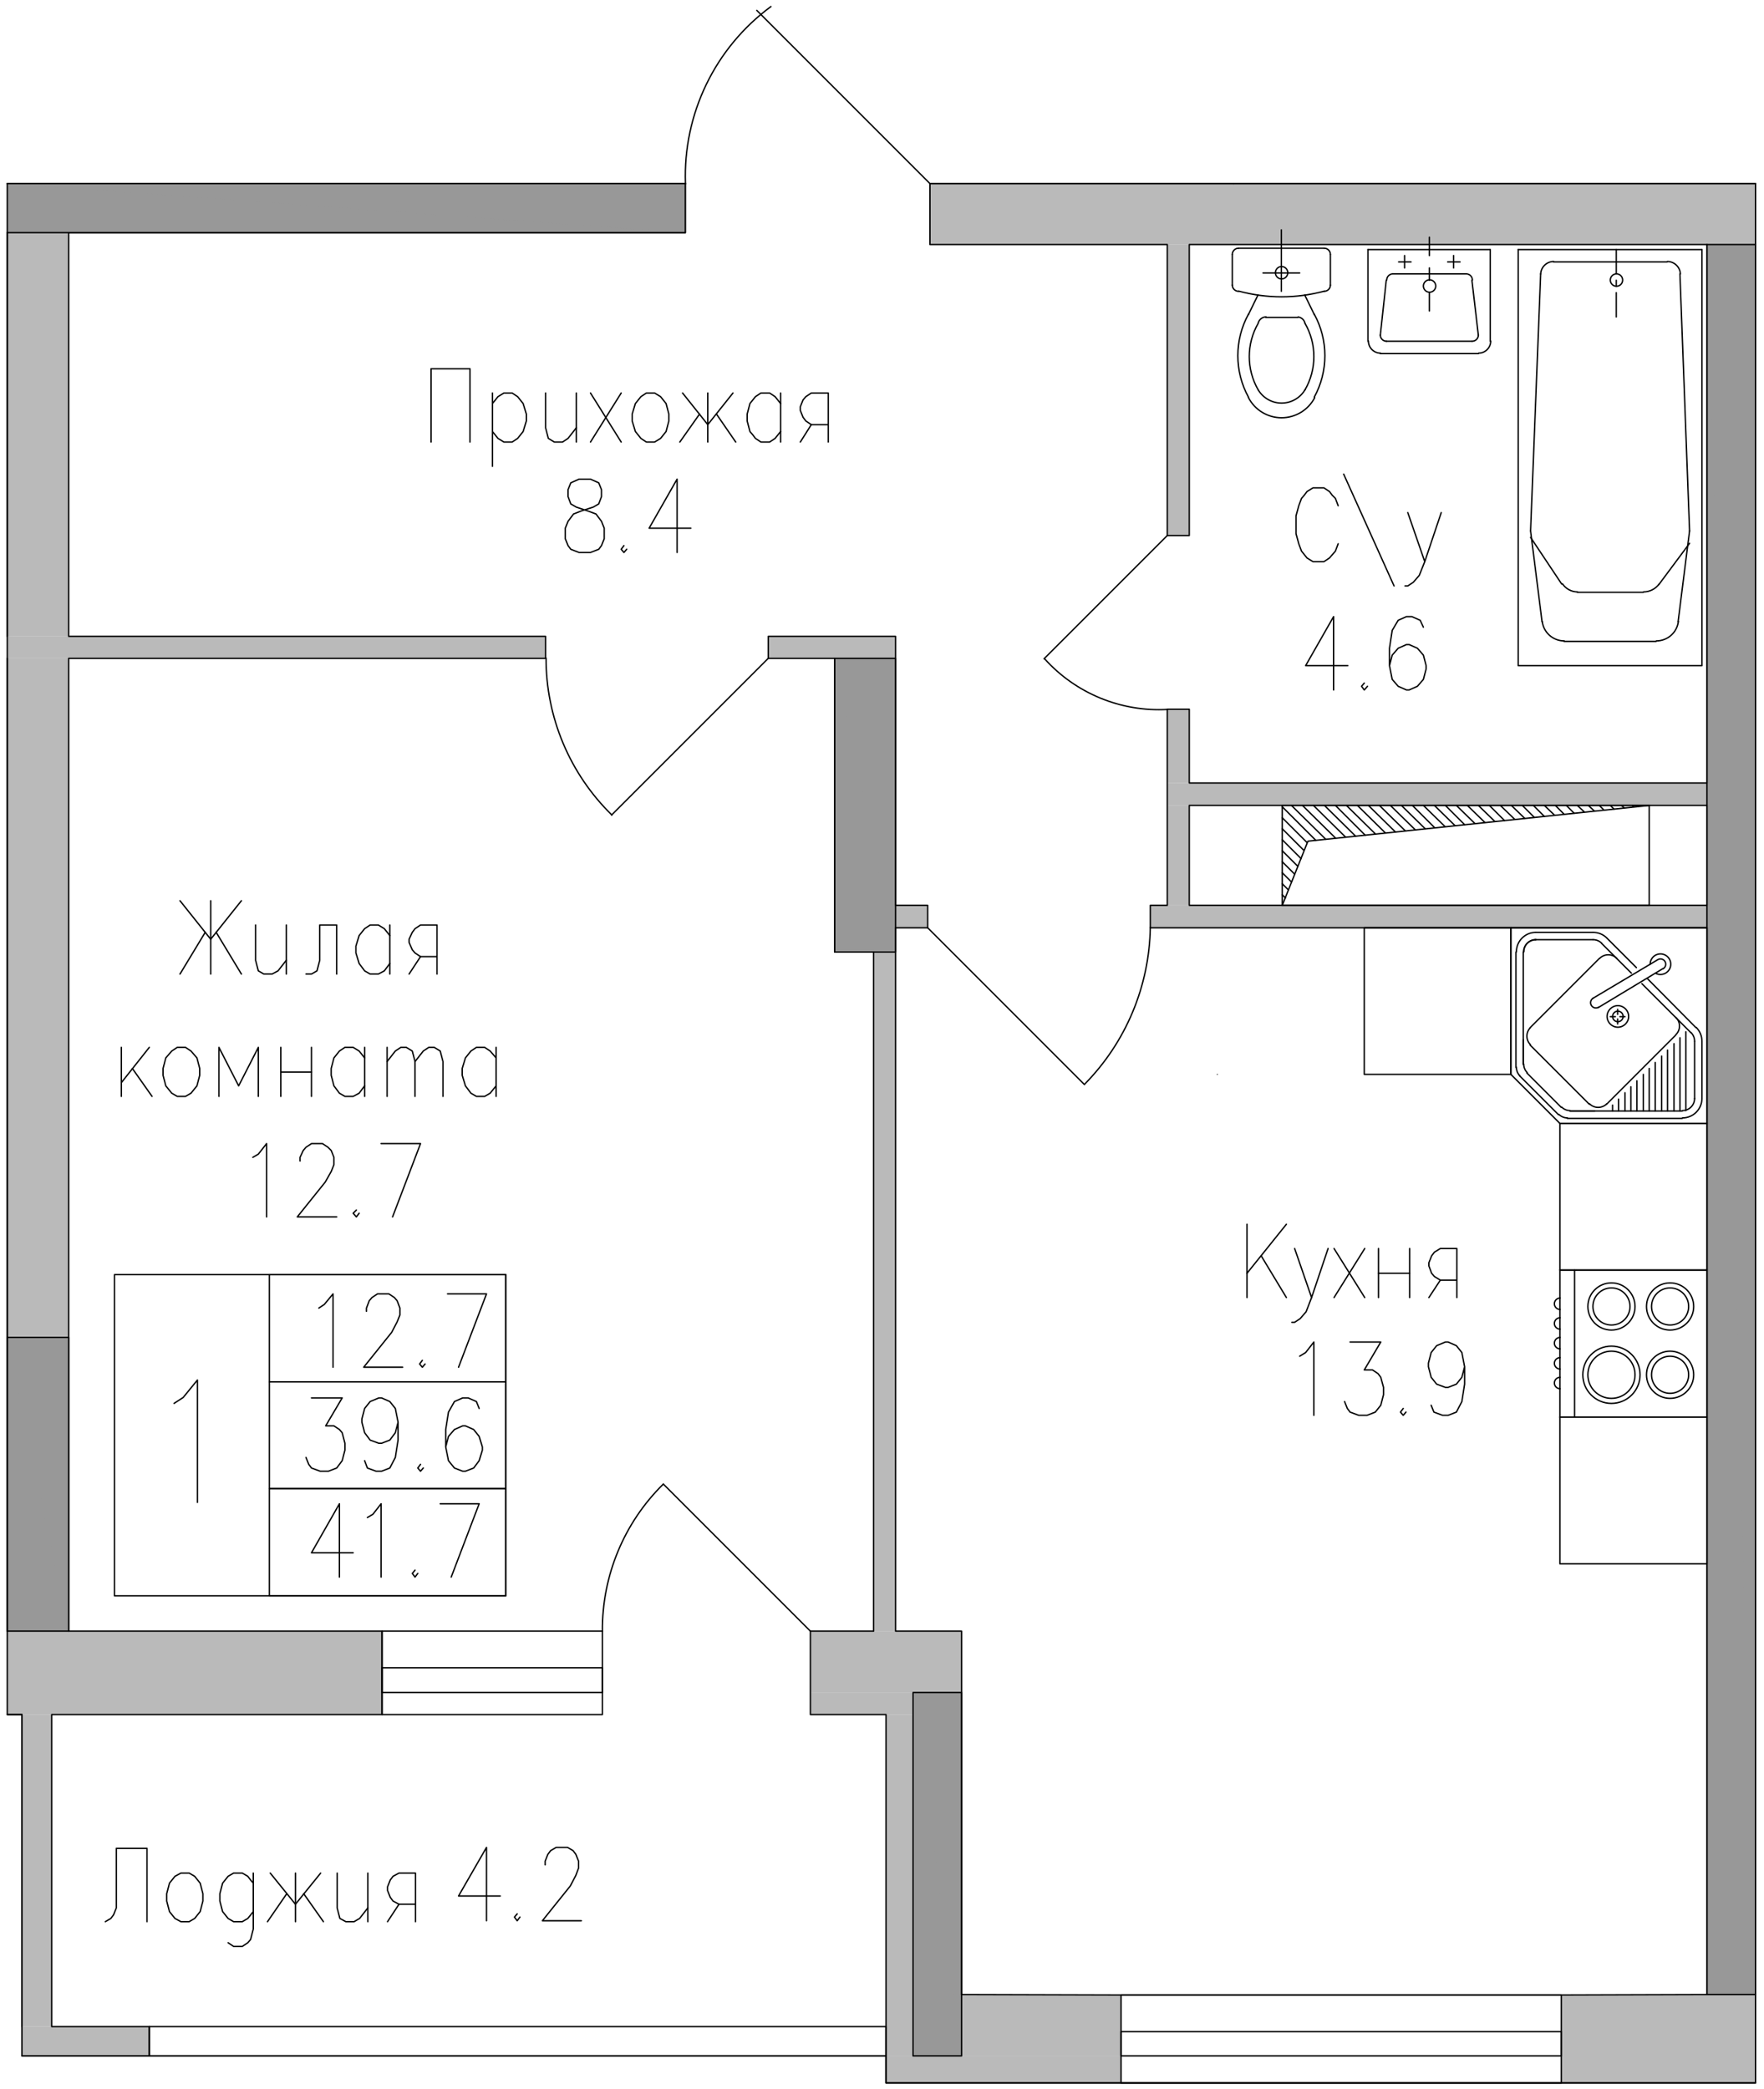 <?xml version="1.0" encoding="UTF-8"?>
<!DOCTYPE svg PUBLIC "-//W3C//DTD SVG 1.1//EN" "http://www.w3.org/Graphics/SVG/1.1/DTD/svg11.dtd">
<!-- Creator: CorelDRAW 2019 (64-Bit) -->
<svg xmlns="http://www.w3.org/2000/svg" xml:space="preserve" width="163mm" height="193mm" version="1.1" style="shape-rendering:geometricPrecision; text-rendering:geometricPrecision; image-rendering:optimizeQuality; fill-rule:evenodd; clip-rule:evenodd"
viewBox="0 0 16300 19300"
 xmlns:xlink="http://www.w3.org/1999/xlink"
 xmlns:xodm="http://www.corel.com/coreldraw/odm/2003">
 <defs>
  <style type="text/css">
   <![CDATA[
    .str1 {stroke:#989898;stroke-width:0.76;stroke-miterlimit:10}
    .str0 {stroke:#BABABA;stroke-width:0.76;stroke-miterlimit:10}
    .str2 {stroke:black;stroke-width:4.23;stroke-miterlimit:10}
    .str5 {stroke:#989898;stroke-width:0.76;stroke-linecap:round;stroke-miterlimit:10}
    .str4 {stroke:black;stroke-width:0.76;stroke-linecap:round;stroke-linejoin:round;stroke-miterlimit:10}
    .str3 {stroke:black;stroke-width:12.7;stroke-linecap:round;stroke-linejoin:round;stroke-miterlimit:10}
    .fil1 {fill:none;fill-rule:nonzero}
    .fil3 {fill:black;fill-rule:nonzero}
    .fil2 {fill:#989898;fill-rule:nonzero}
    .fil0 {fill:#BABABA;fill-rule:nonzero}
   ]]>
  </style>
 </defs>
 <g id="Слой_x0020_1">
  <g id="поз.1_x0020_секц.1_x0020_41_x002c_7_x0020__x0028_1_x0029_.pdf">
   <path class="fil0" d="M16221.69 1696.25l-7628.47 0 7628.47 563.04 0 -563.04zm-7628.47 0l7628.47 563.04 -7628.47 0 0 -563.04z"/>
   <path class="fil1 str0" d="M16221.69 1696.25l-7628.47 0 7628.47 563.04 0 -563.04zm-7628.47 0l7628.47 563.04 -7628.47 0 0 -563.04z"/>
   <path class="fil0" d="M10989.29 2259.29l-203.2 0 203.2 2688.16 0 -2688.16zm-203.2 0l203.2 2688.16 -203.2 0 0 -2688.16z"/>
   <path class="fil1 str0" d="M10989.29 2259.29l-203.2 0 203.2 2688.16 0 -2688.16zm-203.2 0l203.2 2688.16 -203.2 0 0 -2688.16z"/>
   <path class="fil0" d="M634.55 2149.22l-567.26 0 567.26 3729.57 0 -3729.57zm-567.26 0l567.26 3729.57 -567.26 0 0 -3729.57z"/>
   <path class="fil1 str0" d="M634.55 2149.22l-567.26 0 567.26 3729.57 0 -3729.57zm-567.26 0l567.26 3729.57 -567.26 0 0 -3729.57z"/>
   <path class="fil0" d="M8275.72 5878.79l-1176.87 0 1176.87 203.2 0 -203.2zm-1176.87 0l1176.87 203.2 -1176.87 0 0 -203.2z"/>
   <path class="fil1 str0" d="M8275.72 5878.79l-1176.87 0 1176.87 203.2 0 -203.2zm-1176.87 0l1176.87 203.2 -1176.87 0 0 -203.2z"/>
   <path class="fil0" d="M5041.45 5878.79l-4974.16 0 4974.16 203.2 0 -203.2zm-4974.16 0l4974.16 203.2 -4974.16 0 0 -203.2z"/>
   <path class="fil1 str0" d="M5041.45 5878.79l-4974.16 0 4974.16 203.2 0 -203.2zm-4974.16 0l4974.16 203.2 -4974.16 0 0 -203.2z"/>
   <path class="fil0" d="M10989.29 6551.89l-203.2 0 203.2 681.56 0 -681.56zm-203.2 0l203.2 681.56 -203.2 0 0 -681.56z"/>
   <path class="fil1 str0" d="M10989.29 6551.89l-203.2 0 203.2 681.56 0 -681.56zm-203.2 0l203.2 681.56 -203.2 0 0 -681.56z"/>
   <path class="fil0" d="M15772.95 7233.45l-4986.86 0 4986.86 207.44 0 -207.44zm-4986.86 0l4986.86 207.44 -4986.86 0 0 -207.44z"/>
   <path class="fil1 str0" d="M15772.95 7233.45l-4986.86 0 4986.86 207.44 0 -207.44zm-4986.86 0l4986.86 207.44 -4986.86 0 0 -207.44z"/>
   <path class="fil0" d="M10989.29 7440.89l-203.2 0 203.2 922.86 0 -922.86zm-203.2 0l203.2 922.86 -203.2 0 0 -922.86z"/>
   <path class="fil1 str0" d="M10989.29 7440.89l-203.2 0 203.2 922.86 0 -922.86zm-203.2 0l203.2 922.86 -203.2 0 0 -922.86z"/>
   <path class="fil0" d="M15772.95 8363.75l-5143.5 0 5143.5 207.44 0 -207.44zm-5143.5 0l5143.5 207.44 -5143.5 0 0 -207.44z"/>
   <path class="fil1 str0" d="M15772.95 8363.75l-5143.5 0 5143.5 207.44 0 -207.44zm-5143.5 0l5143.5 207.44 -5143.5 0 0 -207.44z"/>
   <path class="fil0" d="M8572.05 8363.75l-296.33 0 296.33 207.44 0 -207.44zm-296.33 0l296.33 207.44 -296.33 0 0 -207.44z"/>
   <path class="fil1 str0" d="M8572.05 8363.75l-296.33 0 296.33 207.44 0 -207.44zm-296.33 0l296.33 207.44 -296.33 0 0 -207.44z"/>
   <path class="fil0" d="M634.55 6081.99l-567.26 0 567.26 6273.8 0 -6273.8zm-567.26 0l567.26 6273.8 -567.26 0 0 -6273.8z"/>
   <path class="fil1 str0" d="M634.55 6081.99l-567.26 0 567.26 6273.8 0 -6273.8zm-567.26 0l567.26 6273.8 -567.26 0 0 -6273.8z"/>
   <path class="fil0" d="M8275.72 8795.55l-203.2 0 203.2 6273.8 0 -6273.8zm-203.2 0l203.2 6273.8 -203.2 0 0 -6273.8z"/>
   <path class="fil1 str0" d="M8275.72 8795.55l-203.2 0 203.2 6273.8 0 -6273.8zm-203.2 0l203.2 6273.8 -203.2 0 0 -6273.8z"/>
   <path class="fil0" d="M8885.32 15069.35l-1397 0 1397 567.27 0 -567.27zm-1397 0l1397 567.27 -1397 0 0 -567.27z"/>
   <path class="fil1 str0" d="M8885.32 15069.35l-1397 0 1397 567.27 0 -567.27zm-1397 0l1397 567.27 -1397 0 0 -567.27z"/>
   <path class="fil0" d="M8436.59 15636.62l-948.27 0 948.27 203.2 0 -203.2zm-948.27 0l948.27 203.2 -948.27 0 0 -203.2z"/>
   <path class="fil1 str0" d="M8436.59 15636.62l-948.27 0 948.27 203.2 0 -203.2zm-948.27 0l948.27 203.2 -948.27 0 0 -203.2z"/>
   <path class="fil0" d="M3530.15 15069.35l-3462.86 0 3462.86 770.47 0 -770.47zm-3462.86 0l3462.86 770.47 -3462.86 0 0 -770.47z"/>
   <path class="fil1 str0" d="M3530.15 15069.35l-3462.86 0 3462.86 770.47 0 -770.47zm-3462.86 0l3462.86 770.47 -3462.86 0 0 -770.47z"/>
   <polygon class="fil0" points="8885.32,18426.39 10358.52,18430.62 8885.32,18430.62 "/>
   <polygon class="fil1 str0" points="8885.32,18426.39 10358.52,18430.62 8885.32,18430.62 "/>
   <path class="fil0" d="M16221.69 18426.39l-448.74 0 448.74 4.23 0 -4.23zm-448.74 0l448.74 4.23 -1794.94 0 1346.2 -4.23z"/>
   <path class="fil1 str0" d="M16221.69 18426.39l-448.74 0 448.74 4.23 0 -4.23zm-448.74 0l448.74 4.23 -1794.94 0 1346.2 -4.23z"/>
   <path class="fil0" d="M477.92 15839.82l-275.17 0 275.17 2882.9 0 -2882.9zm-275.17 0l275.17 2882.9 -275.17 0 0 -2882.9z"/>
   <path class="fil1 str0" d="M477.92 15839.82l-275.17 0 275.17 2882.9 0 -2882.9zm-275.17 0l275.17 2882.9 -275.17 0 0 -2882.9z"/>
   <path class="fil0" d="M10358.52 18430.62l-1473.2 0 1473.2 563.03 0 -563.03zm-1473.2 0l1473.2 563.03 -1473.2 0 0 -563.03z"/>
   <path class="fil1 str0" d="M10358.52 18430.62l-1473.2 0 1473.2 563.03 0 -563.03zm-1473.2 0l1473.2 563.03 -1473.2 0 0 -563.03z"/>
   <path class="fil0" d="M8436.59 15839.82l-249.77 0 249.77 3153.83 0 -3153.83zm-249.77 0l249.77 3153.83 -249.77 0 0 -3153.83z"/>
   <path class="fil1 str0" d="M8436.59 15839.82l-249.77 0 249.77 3153.83 0 -3153.83zm-249.77 0l249.77 3153.83 -249.77 0 0 -3153.83z"/>
   <path class="fil0" d="M1379.62 18722.72l-1176.87 0 1176.87 270.93 0 -270.93zm-1176.87 0l1176.87 270.93 -1176.87 0 0 -270.93z"/>
   <path class="fil1 str0" d="M1379.62 18722.72l-1176.87 0 1176.87 270.93 0 -270.93zm-1176.87 0l1176.87 270.93 -1176.87 0 0 -270.93z"/>
   <path class="fil0" d="M16221.69 18430.62l-1794.94 0 1794.94 812.8 0 -812.8zm-1794.94 0l1794.94 812.8 -1794.94 0 0 -812.8z"/>
   <path class="fil1 str0" d="M16221.69 18430.62l-1794.94 0 1794.94 812.8 0 -812.8zm-1794.94 0l1794.94 812.8 -1794.94 0 0 -812.8z"/>
   <path class="fil0" d="M10358.52 18993.65l-2171.7 0 2171.7 249.77 0 -249.77zm-2171.7 0l2171.7 249.77 -2171.7 0 0 -249.77z"/>
   <path class="fil1 str0" d="M10358.52 18993.65l-2171.7 0 2171.7 249.77 0 -249.77zm-2171.7 0l2171.7 249.77 -2171.7 0 0 -249.77z"/>
   <path class="fil2" d="M8275.72 6081.99l-563.03 0 563.03 2713.56 0 -2713.56zm-563.03 0l563.03 2713.56 -563.03 0 0 -2713.56z"/>
   <path class="fil1 str1" d="M8275.72 6081.99l-563.03 0 563.03 2713.56 0 -2713.56zm-563.03 0l563.03 2713.56 -563.03 0 0 -2713.56z"/>
   <path class="fil2" d="M16221.69 2259.29l-448.74 0 448.74 16167.1 0 -16167.1zm-448.74 0l448.74 16167.1 -448.74 0 0 -16167.1z"/>
   <path class="fil1 str1" d="M16221.69 2259.29l-448.74 0 448.74 16167.1 0 -16167.1zm-448.74 0l448.74 16167.1 -448.74 0 0 -16167.1z"/>
   <path class="fil2" d="M8885.32 15636.62l-448.73 0 448.73 3357.03 0 -3357.03zm-448.73 0l448.73 3357.03 -448.73 0 0 -3357.03z"/>
   <path class="fil1 str1" d="M8885.32 15636.62l-448.73 0 448.73 3357.03 0 -3357.03zm-448.73 0l448.73 3357.03 -448.73 0 0 -3357.03z"/>
   <polygon class="fil3" points="11399.92,1696.25 11399.92,1692.02 11395.69,1692.02 11391.45,1696.25 11395.69,1700.49 11399.92,1700.49 "/>
   <polygon class="fil1 str2" points="11399.92,1696.25 11399.92,1692.02 11395.69,1692.02 11391.45,1696.25 11395.69,1700.49 11399.92,1700.49 "/>
   <path class="fil1 str3" d="M11624.71 3599.03c45.16,77.4 127.99,124.99 217.56,124.99 89.6,0 172.44,-47.55 217.59,-124.95"/>
   <path class="fil1 str3" d="M11626.16 2986.72c-109.72,190.35 -109.75,424.74 -0.07,615.1"/>
   <path class="fil1 str3" d="M12058.45 3601.96c109.71,-190.36 109.75,-424.74 0.07,-615.1"/>
   <path class="fil1 str3" d="M11698.37 2928.15c-34.01,0 -63.61,23.15 -71.86,56.13"/>
   <line class="fil1 str3" x1="11696.25" y1="2932.39" x2="11992.59" y2= "2932.39" />
   <path class="fil1 str3" d="M12058.1 2984.28c-7.45,-29.74 -32.42,-51.86 -62.87,-55.56"/>
   <line class="fil1 str3" x1="11670.85" y1="2521.75" x2="12009.52" y2= "2521.75" />
   <line class="fil1 str3" x1="11840.19" y1="2123.82" x2="11840.19" y2= "2691.09" />
   <line class="fil1 str3" x1="12144.99" y1="2906.99" x2="12056.09" y2= "2724.95" />
   <line class="fil1 str3" x1="11535.39" y1="2906.99" x2="11624.29" y2= "2724.95" />
   <path class="fil1 str3" d="M11535.99 3673.26c59.3,114.4 177.41,186.23 306.28,186.23 128.87,0 246.98,-71.79 306.32,-186.16"/>
   <path class="fil1 str3" d="M12144 3669.66c131.13,-239.01 131.13,-528.39 0.1,-767.43"/>
   <path class="fil1 str3" d="M11536.37 2902.12c-131.09,238.97 -131.12,528.36 -0.07,767.4"/>
   <path class="fil1 str3" d="M11899.45 2519.64c0,-31.58 -25.57,-57.15 -57.15,-57.15 -31.57,0 -57.15,25.57 -57.15,57.15 0,31.57 25.58,57.15 57.15,57.15 31.58,0 57.15,-25.58 57.15,-57.15z"/>
   <path class="fil1 str3" d="M11446.52 2689.54c259.15,69.78 532.13,69.81 791.28,0.07"/>
   <path class="fil1 str3" d="M12236 2691.09c31.58,0 57.15,-25.58 57.15,-57.15"/>
   <path class="fil1 str3" d="M11387.22 2633.94c0,31.57 25.58,57.15 57.15,57.15"/>
   <line class="fil1 str3" x1="12293.15" y1="2636.05" x2="12293.15" y2= "2352.42" />
   <line class="fil1 str3" x1="11387.22" y1="2636.05" x2="11387.22" y2= "2352.42" />
   <path class="fil1 str3" d="M11444.37 2293.15c-31.54,0 -57.15,25.58 -57.15,57.15"/>
   <path class="fil1 str3" d="M12293.15 2350.3c0,-31.57 -25.57,-57.15 -57.15,-57.15"/>
   <line class="fil1 str3" x1="11442.25" y1="2293.15" x2="12233.89" y2= "2293.15" />
   <path class="fil1 str3" d="M13266.82 2642.4c0,-31.57 -25.58,-57.15 -57.15,-57.15 -31.57,0 -57.15,25.58 -57.15,57.15 0,31.58 25.58,57.15 57.15,57.15 31.57,0 57.15,-25.57 57.15,-57.15z"/>
   <line class="fil1 str3" x1="12978.95" y1="2360.89" x2="12978.95" y2= "2475.19" />
   <line class="fil1 str3" x1="13038.22" y1="2420.15" x2="12923.92" y2= "2420.15" />
   <line class="fil1 str3" x1="13431.92" y1="2360.89" x2="13431.92" y2= "2475.19" />
   <line class="fil1 str3" x1="13376.89" y1="2420.15" x2="13491.19" y2= "2420.15" />
   <line class="fil1 str3" x1="13207.55" y1="2703.79" x2="13207.55" y2= "2873.12" />
   <line class="fil1 str3" x1="13207.55" y1="2475.19" x2="13207.55" y2= "2589.49" />
   <line class="fil1 str3" x1="13207.55" y1="2191.55" x2="13207.55" y2= "2360.89" />
   <path class="fil1 str3" d="M12644.52 3150.4c0,61.95 50.24,112.19 112.18,112.19"/>
   <path class="fil1 str3" d="M13662.64 3262.59c61.94,0 112.18,-50.2 112.18,-112.19"/>
   <path class="fil1 str3" d="M12754.59 3095.37c0,31.58 25.57,57.15 57.15,57.15"/>
   <path class="fil1 str3" d="M13603.37 3152.52c31.57,0 57.15,-25.57 57.15,-57.15"/>
   <path class="fil1 str3" d="M12871 2530.22c-31.57,0 -57.15,25.58 -57.15,57.15"/>
   <path class="fil1 str3" d="M13605.49 2587.37c0,-31.54 -25.58,-57.15 -57.15,-57.15"/>
   <line class="fil1 str3" x1="13660.52" y1="3266.82" x2="12754.59" y2= "3266.82" />
   <line class="fil1 str3" x1="12640.29" y1="2305.85" x2="12640.29" y2= "3152.52" />
   <line class="fil1 str3" x1="13770.59" y1="2305.85" x2="13770.59" y2= "3152.52" />
   <line class="fil1 str3" x1="13601.25" y1="3152.52" x2="12809.62" y2= "3152.52" />
   <line class="fil1 str3" x1="12809.62" y1="2589.49" x2="12754.59" y2= "3097.49" />
   <line class="fil1 str3" x1="13546.22" y1="2530.22" x2="12868.89" y2= "2530.22" />
   <line class="fil1 str3" x1="13660.52" y1="3097.49" x2="13601.25" y2= "2589.49" />
   <line class="fil1 str3" x1="13770.59" y1="2305.85" x2="12640.29" y2= "2305.85" />
   <line class="fil1 str3" x1="14934.75" y1="2305.85" x2="14934.75" y2= "2530.22" />
   <path class="fil1 str3" d="M15186.6 5468.15c56.66,0 109.96,-26.67 143.97,-71.96"/>
   <line class="fil1 str3" x1="14574.92" y1="5472.39" x2="15184.52" y2= "5472.39" />
   <path class="fil1 str3" d="M15527.28 2530.86c-3.07,-64.35 -56.09,-114.94 -120.51,-114.94"/>
   <line class="fil1 str3" x1="15523.19" y1="2530.22" x2="15612.09" y2= "4905.12" />
   <path class="fil1 str3" d="M15305.13 5921.12c103.58,0 190.93,-77.08 203.77,-179.84"/>
   <path class="fil1 str3" d="M14250.54 5741.24c12.84,102.76 100.15,179.88 203.69,179.88"/>
   <line class="fil1 str3" x1="14452.15" y1="5925.35" x2="15303.05" y2= "5925.35" />
   <path class="fil1 str3" d="M14356.9 2415.92c-64.38,0 -117.44,50.59 -120.51,114.9"/>
   <line class="fil1 str3" x1="14236.25" y1="2530.22" x2="14143.12" y2= "4905.12" />
   <line class="fil1 str3" x1="14354.79" y1="2420.15" x2="15404.65" y2= "2420.15" />
   <polyline class="fil1 str3" points="15726.39,2305.85 15726.39,6149.72 14028.82,6149.72 14028.82,2305.85 "/>
   <line class="fil1 str3" x1="14934.75" y1="2589.49" x2="14934.75" y2= "2644.52" />
   <line class="fil1 str3" x1="14934.75" y1="2703.79" x2="14934.75" y2= "2928.15" />
   <path class="fil1 str3" d="M14994.02 2587.37c0,-31.57 -25.58,-57.15 -57.15,-57.15 -31.57,0 -57.15,25.58 -57.15,57.15 0,31.58 25.58,57.15 57.15,57.15 31.57,0 57.15,-25.57 57.15,-57.15z"/>
   <line class="fil1 str3" x1="15506.25" y1="5743.32" x2="15612.09" y2= "4905.12" />
   <line class="fil1 str3" x1="14248.95" y1="5743.32" x2="14143.12" y2= "4905.12" />
   <path class="fil1 str3" d="M14437.9 5393.68c31.01,46.53 83.22,74.47 139.1,74.47"/>
   <line class="fil1 str3" x1="14430.99" y1="5396.19" x2="14143.12" y2= "4964.39" />
   <line class="fil1 str3" x1="15328.45" y1="5400.42" x2="15612.09" y2= "5019.42" />
   <line class="fil1 str3" x1="14028.82" y1="2305.85" x2="15726.39" y2= "2305.85" />
   <line class="fil1 str3" x1="16221.69" y1="8571.19" x2="16221.69" y2= "10378.82" />
   <polygon class="fil3" points="16225.92,9913.15 16225.92,9908.92 16221.69,9908.92 16217.45,9913.15 16221.69,9917.39 16225.92,9917.39 "/>
   <polygon class="fil1 str4" points="16225.92,9913.15 16225.92,9908.92 16221.69,9908.92 16217.45,9913.15 16221.69,9917.39 16225.92,9917.39 "/>
   <line class="fil1 str3" x1="16221.69" y1="10378.82" x2="16221.69" y2= "14447.05" />
   <polygon class="fil1 str3" points="14414.05,13092.39 15772.95,13092.39 15772.95,14447.05 14414.05,14447.05 "/>
   <line class="fil1 str3" x1="14549.52" y1="11733.49" x2="14549.52" y2= "13092.39" />
   <line class="fil1 str3" x1="14414.05" y1="13092.39" x2="15772.95" y2= "13092.39" />
   <line class="fil1 str3" x1="14414.05" y1="11733.49" x2="15772.95" y2= "11733.49" />
   <polygon class="fil3" points="14566.45,11733.49 14566.45,11729.25 14562.22,11729.25 14557.99,11733.49 14562.22,11737.72 14566.45,11737.72 "/>
   <polygon class="fil1 str4" points="14566.45,11733.49 14566.45,11729.25 14562.22,11729.25 14557.99,11733.49 14562.22,11737.72 14566.45,11737.72 "/>
   <line class="fil1 str3" x1="15772.95" y1="11733.49" x2="15772.95" y2= "13092.39" />
   <line class="fil1 str3" x1="14414.05" y1="11733.49" x2="14414.05" y2= "13092.39" />
   <path class="fil1 str3" d="M14416.17 12724.09c-29.25,0 -52.92,23.67 -52.92,52.91 0,29.25 23.67,52.92 52.92,52.92"/>
   <path class="fil1 str3" d="M14416.17 11991.72c-29.25,0 -52.92,23.71 -52.92,52.92 0,29.21 23.67,52.91 52.92,52.91"/>
   <path class="fil1 str3" d="M14416.17 12173.75c-29.25,0 -52.92,23.68 -52.92,52.92 0,29.25 23.67,52.92 52.92,52.92"/>
   <path class="fil1 str3" d="M14416.17 12355.79c-29.25,0 -52.92,23.7 -52.92,52.91 0,29.21 23.67,52.92 52.92,52.92"/>
   <path class="fil1 str3" d="M14416.17 12542.05c-29.25,0 -52.92,23.71 -52.92,52.92 0,29.21 23.67,52.92 52.92,52.92"/>
   <path class="fil1 str3" d="M15154.89 12700.8c0,-146.12 -118.47,-264.58 -264.59,-264.58 -146.12,0 -264.58,118.46 -264.58,264.58 0,146.13 118.46,264.59 264.58,264.59 146.12,0 264.59,-118.46 264.59,-264.59z"/>
   <path class="fil1 str3" d="M15108.32 12700.8c0,-120.4 -97.61,-218.01 -218.02,-218.01 -120.4,0 -218.01,97.61 -218.01,218.01 0,120.41 97.61,218.02 218.01,218.02 120.41,0 218.02,-97.61 218.02,-218.02z"/>
   <path class="fil1 str3" d="M15650.19 12700.8c0,-120.4 -97.62,-218.01 -218.02,-218.01 -120.4,0 -218.02,97.61 -218.02,218.01 0,120.41 97.62,218.02 218.02,218.02 120.4,0 218.02,-97.61 218.02,-218.02z"/>
   <path class="fil1 str3" d="M15603.62 12700.8c0,-94.68 -76.76,-171.44 -171.45,-171.44 -94.69,0 -171.45,76.76 -171.45,171.44 0,94.69 76.76,171.45 171.45,171.45 94.69,0 171.45,-76.76 171.45,-171.45z"/>
   <path class="fil1 str3" d="M15650.19 12070.04c0,-120.4 -97.62,-218.02 -218.02,-218.02 -120.4,0 -218.02,97.62 -218.02,218.02 0,120.4 97.62,218.01 218.02,218.01 120.4,0 218.02,-97.61 218.02,-218.01z"/>
   <path class="fil1 str3" d="M15603.62 12070.04c0,-94.69 -76.76,-171.45 -171.45,-171.45 -94.69,0 -171.45,76.76 -171.45,171.45 0,94.68 76.76,171.45 171.45,171.45 94.69,0 171.45,-76.77 171.45,-171.45z"/>
   <path class="fil1 str3" d="M15108.32 12070.04c0,-120.4 -97.61,-218.02 -218.02,-218.02 -120.4,0 -218.01,97.62 -218.01,218.02 0,120.4 97.61,218.01 218.01,218.01 120.41,0 218.02,-97.61 218.02,-218.01z"/>
   <path class="fil1 str3" d="M15061.75 12070.04c0,-94.69 -76.76,-171.45 -171.45,-171.45 -94.68,0 -171.45,76.76 -171.45,171.45 0,94.68 76.77,171.45 171.45,171.45 94.69,0 171.45,-76.77 171.45,-171.45z"/>
   <polygon class="fil1 str3" points="14414.05,10378.82 15772.95,10378.82 15772.95,11733.49 14414.05,11733.49 "/>
   <line class="fil1 str3" x1="14138.89" y1="9494.05" x2="14778.12" y2= "8854.82" />
   <line class="fil1 str3" x1="15772.95" y1="8571.19" x2="15772.95" y2= "10378.82" />
   <polygon class="fil3" points="15777.19,9913.15 15777.19,9908.92 15772.95,9908.92 15768.72,9913.15 15772.95,9917.39 15777.19,9917.39 "/>
   <polygon class="fil1 str4" points="15777.19,9913.15 15777.19,9908.92 15772.95,9908.92 15768.72,9913.15 15772.95,9917.39 15777.19,9917.39 "/>
   <line class="fil1 str3" x1="15772.95" y1="8571.19" x2="13961.09" y2= "8571.19" />
   <line class="fil1 str3" x1="14718.85" y1="8681.25" x2="14189.69" y2= "8681.25" />
   <line class="fil1 str3" x1="13961.09" y1="9925.85" x2="13961.09" y2= "8571.19" />
   <path class="fil1 str3" d="M14191.8 8681.25c-61.94,0 -112.18,50.24 -112.18,112.19"/>
   <line class="fil1 str3" x1="14075.39" y1="9832.72" x2="14075.39" y2= "8795.55" />
   <path class="fil1 str3" d="M14939.97 8853.8c-43.78,-43.78 -114.82,-43.78 -158.6,0"/>
   <path class="fil1 str3" d="M15368.21 8949.54c23.11,-13.79 30.62,-43.67 16.86,-66.74 -13.75,-23.11 -43.67,-30.62 -66.74,-16.87"/>
   <path class="fil1 str3" d="M14721.43 9221.53c-23.11,13.76 -30.66,43.68 -16.86,66.75 13.79,23.11 43.67,30.66 66.74,16.86"/>
   <line class="fil1 str3" x1="15315.75" y1="8867.52" x2="14718.85" y2= "9223.12" />
   <line class="fil1 str3" x1="15366.55" y1="8947.95" x2="14769.65" y2= "9307.79" />
   <path class="fil1 str3" d="M15296.84 8990.92c37.65,20.99 84.71,14.11 114.76,-16.82 30.02,-30.91 35.56,-78.14 13.44,-115.19 -22.08,-37 -66.28,-54.57 -107.77,-42.82 -41.45,11.78 -69.85,49.91 -69.25,93.02"/>
   <line class="fil1 str3" x1="15074.45" y1="8990.29" x2="14799.29" y2= "8715.12" />
   <line class="fil1 str3" x1="14414.05" y1="10378.82" x2="15772.95" y2= "10378.82" />
   <line class="fil1 str3" x1="14426.75" y1="10230.65" x2="14109.25" y2= "9913.15" />
   <line class="fil1 str3" x1="14507.19" y1="10264.52" x2="15544.35" y2= "10264.52" />
   <line class="fil1 str3" x1="15658.65" y1="9621.05" x2="15658.65" y2= "10150.22" />
   <line class="fil1 str3" x1="14845.85" y1="10201.02" x2="15485.09" y2= "9561.79" />
   <path class="fil1 str3" d="M15486.11 9558.58c43.78,-43.82 43.78,-114.87 0,-158.68"/>
   <path class="fil1 str3" d="M15049.05 9390.34c0,-54.93 -44.55,-99.49 -99.48,-99.49 -54.93,0 -99.48,44.56 -99.48,99.49 0,54.93 44.55,99.48 99.48,99.48 54.93,0 99.48,-44.55 99.48,-99.48z"/>
   <line class="fil1 str3" x1="14968.62" y1="9392.45" x2="15015.19" y2= "9392.45" />
   <line class="fil1 str3" x1="14947.45" y1="9460.19" x2="14947.45" y2= "9413.62" />
   <line class="fil1 str3" x1="14947.45" y1="9371.29" x2="14947.45" y2= "9324.72" />
   <path class="fil1 str3" d="M14998.25 9390.34c0,-26.88 -21.8,-48.69 -48.68,-48.69 -26.88,0 -48.68,21.81 -48.68,48.69 0,26.88 21.8,48.68 48.68,48.68 26.88,0 48.68,-21.8 48.68,-48.68z"/>
   <line class="fil1 str3" x1="14879.72" y1="9392.45" x2="14926.29" y2= "9392.45" />
   <line class="fil1 str3" x1="14900.89" y1="10264.52" x2="14900.89" y2= "10209.49" />
   <line class="fil1 str3" x1="14955.92" y1="10264.52" x2="14955.92" y2= "10154.45" />
   <line class="fil1 str3" x1="15015.19" y1="10264.52" x2="15015.19" y2= "10095.19" />
   <line class="fil1 str3" x1="15070.22" y1="10264.52" x2="15070.22" y2= "10040.15" />
   <line class="fil1 str3" x1="15125.25" y1="10264.52" x2="15125.25" y2= "9985.12" />
   <line class="fil1 str3" x1="15184.52" y1="10264.52" x2="15184.52" y2= "9925.85" />
   <line class="fil1 str3" x1="15239.55" y1="10264.52" x2="15239.55" y2= "9870.82" />
   <line class="fil1 str3" x1="15294.59" y1="10264.52" x2="15294.59" y2= "9815.79" />
   <line class="fil1 str3" x1="15468.15" y1="10264.52" x2="15468.15" y2= "9642.22" />
   <line class="fil1 str3" x1="15408.89" y1="10264.52" x2="15408.89" y2= "9701.49" />
   <line class="fil1 str3" x1="15353.85" y1="10264.52" x2="15353.85" y2= "9756.52" />
   <line class="fil1 str3" x1="15578.22" y1="10260.29" x2="15578.22" y2= "9532.15" />
   <line class="fil1 str3" x1="15523.19" y1="10264.52" x2="15523.19" y2= "9587.19" />
   <polygon class="fil3" points="13965.32,9540.62 13965.32,9536.39 13961.09,9536.39 13956.85,9540.62 13961.09,9544.85 13965.32,9544.85 "/>
   <polygon class="fil1 str4" points="13965.32,9540.62 13965.32,9536.39 13961.09,9536.39 13956.85,9540.62 13961.09,9544.85 13965.32,9544.85 "/>
   <line class="fil1 str3" x1="15624.79" y1="9540.62" x2="15171.82" y2= "9087.65" />
   <line class="fil1 str3" x1="14414.05" y1="10378.82" x2="13961.09" y2= "9925.85" />
   <path class="fil1 str3" d="M15658.65 9618.94c0,-29.74 -11.81,-58.28 -32.84,-79.34"/>
   <path class="fil1 str3" d="M14800.31 8714.1c-21.06,-21.03 -49.6,-32.85 -79.34,-32.85"/>
   <path class="fil1 str3" d="M14191.8 8681.25c-61.94,0 -112.18,50.24 -112.18,112.19"/>
   <path class="fil1 str3" d="M15546.47 10260.29c61.95,0 112.18,-50.24 112.18,-112.19"/>
   <line class="fil1 str3" x1="14718.85" y1="8613.52" x2="14189.69" y2= "8613.52" />
   <path class="fil1 str3" d="M14191.8 8613.52c-99.37,0 -179.91,80.54 -179.91,179.92"/>
   <line class="fil1 str3" x1="14007.65" y1="9862.35" x2="14007.65" y2= "8795.55" />
   <path class="fil1 str3" d="M14848.18 8666.23c-33.72,-33.76 -79.48,-52.71 -127.21,-52.71"/>
   <line class="fil1 str3" x1="15121.02" y1="8939.49" x2="14850.09" y2= "8668.55" />
   <line class="fil1 str3" x1="15671.35" y1="9494.05" x2="15222.62" y2= "9041.09" />
   <line class="fil1 str3" x1="15726.39" y1="9621.05" x2="15726.39" y2= "10150.22" />
   <path class="fil1 str3" d="M15726.39 9618.94c0,-47.73 -18.95,-93.49 -52.71,-127.21"/>
   <path class="fil1 str3" d="M15546.47 10328.02c99.38,0 179.92,-80.57 179.92,-179.92"/>
   <line class="fil1 str3" x1="14481.79" y1="10332.25" x2="15544.35" y2= "10332.25" />
   <line class="fil1 str3" x1="14401.35" y1="10298.39" x2="14041.52" y2= "9938.55" />
   <path class="fil1 str3" d="M14079.62 9830.6c0,29.74 11.82,58.28 32.84,79.34"/>
   <path class="fil1 str3" d="M14429.96 10227.44c21.06,21.03 49.57,32.85 79.34,32.85"/>
   <path class="fil1 str3" d="M14011.89 9860.24c0,29.74 11.81,58.28 32.84,79.34"/>
   <path class="fil1 str3" d="M14404.56 10295.14c21.06,21.06 49.6,32.88 79.34,32.88"/>
   <line class="fil1 str3" x1="14507.19" y1="10264.52" x2="14735.79" y2= "10264.52" />
   <line class="fil1 str3" x1="14075.39" y1="9832.72" x2="14075.39" y2= "9604.12" />
   <line class="fil1 str3" x1="14684.99" y1="10201.02" x2="14138.89" y2= "9654.92" />
   <path class="fil1 str3" d="M14142.1 9493.03c-43.82,43.82 -43.82,114.87 0,158.68"/>
   <path class="fil1 str3" d="M14688.2 10197.81c43.81,43.78 114.86,43.78 158.68,0"/>
   <polygon class="fil1 str3" points="12606.42,8571.19 13961.09,8571.19 13961.09,9925.85 12606.42,9925.85 "/>
   <polygon class="fil3" points="11251.75,9925.85 11251.75,9921.62 11247.52,9921.62 11243.29,9925.85 11247.52,9930.09 11251.75,9930.09 "/>
   <polygon class="fil1 str4" points="11251.75,9925.85 11251.75,9921.62 11247.52,9921.62 11243.29,9925.85 11247.52,9930.09 11251.75,9930.09 "/>
   <polygon class="fil1 str3" points="14426.75,18430.62 10358.52,18430.62 10358.52,19243.42 14426.75,19243.42 "/>
   <polygon class="fil1 str3" points="11848.65,7440.89 15239.55,7440.89 15239.55,8363.75 11848.65,8363.75 "/>
   <polygon class="fil1 str3" points="15772.95,7440.89 10989.29,7440.89 10989.29,8363.75 15772.95,8363.75 "/>
   <line class="fil1 str3" x1="16221.69" y1="7440.89" x2="16221.69" y2= "8363.75" />
   <line class="fil1 str3" x1="6332.62" y1="1696.25" x2="67.29" y2= "1696.25" />
   <line class="fil1 str3" x1="67.29" y1="2149.22" x2="67.29" y2= "5878.79" />
   <line class="fil1 str3" x1="67.29" y1="6081.99" x2="67.29" y2= "15069.35" />
   <polyline class="fil1 str3" points="67.29,15839.82 202.75,15839.82 202.75,18722.72 "/>
   <polyline class="fil1 str3" points="202.75,18993.65 1379.62,18993.65 1379.62,18722.72 477.92,18722.72 477.92,15839.82 3530.15,15839.82 3530.15,15069.35 634.55,15069.35 634.55,12355.79 634.55,6081.99 5041.45,6081.99 5041.45,5878.79 634.55,5878.79 634.55,2149.22 6332.62,2149.22 6332.62,1696.25 "/>
   <line class="fil1 str3" x1="16221.69" y1="18426.39" x2="16221.69" y2= "8571.19" />
   <line class="fil1 str3" x1="16221.69" y1="7233.45" x2="16221.69" y2= "2259.29" />
   <polyline class="fil1 str3" points="16221.69,1696.25 8593.22,1696.25 8593.22,2259.29 10786.09,2259.29 10786.09,4947.45 10989.29,4947.45 10989.29,2259.29 15772.95,2259.29 15772.95,7233.45 10989.29,7233.45 10989.29,6551.89 10786.09,6551.89 10786.09,8363.75 10629.45,8363.75 10629.45,8571.19 15772.95,8571.19 15772.95,18426.39 14426.75,18430.62 10358.52,18430.62 8885.32,18426.39 8885.32,15069.35 8275.72,15069.35 8275.72,8795.55 8275.72,8571.19 8572.05,8571.19 8572.05,8363.75 8275.72,8363.75 8275.72,6081.99 8275.72,5878.79 7098.85,5878.79 7098.85,6081.99 7712.69,6081.99 7712.69,8795.55 8072.52,8795.55 8072.52,15069.35 7488.32,15069.35 7488.32,15839.82 8186.82,15839.82 8186.82,19243.42 10358.52,19243.42 14426.75,19243.42 16221.69,19243.42 "/>
   <polyline class="fil1 str3" points="11848.65,8363.75 12085.72,7771.09 15239.55,7440.89 "/>
   <line class="fil1 str3" x1="11878.29" y1="8296.02" x2="11848.65" y2= "8266.39" />
   <line class="fil1 str3" x1="11903.69" y1="8219.82" x2="11848.65" y2= "8164.79" />
   <line class="fil1 str3" x1="11933.32" y1="8147.85" x2="11848.65" y2= "8063.19" />
   <line class="fil1 str3" x1="11962.95" y1="8075.89" x2="11848.65" y2= "7961.59" />
   <line class="fil1 str3" x1="11992.59" y1="8003.92" x2="11848.65" y2= "7859.99" />
   <line class="fil1 str3" x1="12022.22" y1="7931.95" x2="11848.65" y2= "7758.39" />
   <line class="fil1 str3" x1="12047.62" y1="7855.75" x2="11848.65" y2= "7656.79" />
   <line class="fil1 str3" x1="12077.25" y1="7783.79" x2="11848.65" y2= "7555.19" />
   <line class="fil1 str3" x1="12157.69" y1="7762.62" x2="11848.65" y2= "7453.59" />
   <line class="fil1 str3" x1="12250.82" y1="7754.15" x2="11933.32" y2= "7440.89" />
   <line class="fil1 str3" x1="12339.72" y1="7741.45" x2="12034.92" y2= "7440.89" />
   <line class="fil1 str3" x1="12432.85" y1="7732.99" x2="12136.52" y2= "7440.89" />
   <line class="fil1 str3" x1="12525.99" y1="7724.52" x2="12238.12" y2= "7440.89" />
   <line class="fil1 str3" x1="12614.89" y1="7716.05" x2="12339.72" y2= "7440.89" />
   <line class="fil1 str3" x1="12708.02" y1="7703.35" x2="12441.32" y2= "7440.89" />
   <line class="fil1 str3" x1="12801.15" y1="7694.89" x2="12542.92" y2= "7440.89" />
   <line class="fil1 str3" x1="12894.29" y1="7686.42" x2="12644.52" y2= "7440.89" />
   <line class="fil1 str3" x1="12983.19" y1="7673.72" x2="12746.12" y2= "7440.89" />
   <line class="fil1 str3" x1="13076.32" y1="7665.25" x2="12847.72" y2= "7440.89" />
   <line class="fil1 str3" x1="13169.45" y1="7656.79" x2="12949.32" y2= "7440.89" />
   <line class="fil1 str3" x1="13258.35" y1="7648.32" x2="13050.92" y2= "7440.89" />
   <line class="fil1 str3" x1="13351.49" y1="7635.62" x2="13152.52" y2= "7440.89" />
   <line class="fil1 str3" x1="13444.62" y1="7627.15" x2="13254.12" y2= "7440.89" />
   <line class="fil1 str3" x1="13533.52" y1="7618.69" x2="13355.72" y2= "7440.89" />
   <line class="fil1 str3" x1="13626.65" y1="7605.99" x2="13457.32" y2= "7440.89" />
   <line class="fil1 str3" x1="13719.79" y1="7597.52" x2="13558.92" y2= "7440.89" />
   <line class="fil1 str3" x1="13812.92" y1="7589.05" x2="13660.52" y2= "7440.89" />
   <line class="fil1 str3" x1="13901.82" y1="7580.59" x2="13762.12" y2= "7440.89" />
   <line class="fil1 str3" x1="13994.95" y1="7567.89" x2="13863.72" y2= "7440.89" />
   <line class="fil1 str3" x1="14088.09" y1="7559.42" x2="13965.32" y2= "7440.89" />
   <line class="fil1 str3" x1="14176.99" y1="7550.95" x2="14066.92" y2= "7440.89" />
   <line class="fil1 str3" x1="14270.12" y1="7542.49" x2="14168.52" y2= "7440.89" />
   <line class="fil1 str3" x1="14363.25" y1="7529.79" x2="14270.12" y2= "7440.89" />
   <line class="fil1 str3" x1="14452.15" y1="7521.32" x2="14371.72" y2= "7440.89" />
   <line class="fil1 str3" x1="14545.29" y1="7512.85" x2="14473.32" y2= "7440.89" />
   <line class="fil1 str3" x1="14638.42" y1="7500.15" x2="14574.92" y2= "7440.89" />
   <line class="fil1 str3" x1="14731.55" y1="7491.69" x2="14676.52" y2= "7440.89" />
   <line class="fil1 str3" x1="14820.45" y1="7483.22" x2="14778.12" y2= "7440.89" />
   <line class="fil1 str3" x1="14913.59" y1="7474.75" x2="14879.72" y2= "7440.89" />
   <line class="fil1 str3" x1="15006.72" y1="7462.05" x2="14981.32" y2= "7440.89" />
   <line class="fil1 str3" x1="15095.62" y1="7453.59" x2="15082.92" y2= "7440.89" />
   <line class="fil1 str3" x1="15188.75" y1="7445.12" x2="15184.52" y2= "7440.89" />
   <polygon class="fil1 str3" points="8885.32,15636.62 8436.59,15636.62 8436.59,18993.65 8885.32,18993.65 "/>
   <polygon class="fil1 str3" points="16221.69,2259.29 15772.95,2259.29 15772.95,18426.39 16221.69,18426.39 "/>
   <polygon class="fil1 str3" points="8275.72,6081.99 7712.69,6081.99 7712.69,8795.55 8275.72,8795.55 "/>
   <line class="fil1 str3" x1="6332.62" y1="1696.25" x2="67.29" y2= "1696.25" />
   <path class="fil2" d="M6332.62 1696.25l-6265.33 0 6265.33 452.97 0 -452.97zm-6265.33 0l6265.33 452.97 -6265.33 0 0 -452.97z"/>
   <path class="fil1 str5" d="M6332.62 1696.25l-6265.33 0 6265.33 452.97 0 -452.97zm-6265.33 0l6265.33 452.97 -6265.33 0 0 -452.97z"/>
   <path class="fil2" d="M634.55 12355.79l-567.26 0 567.26 2713.56 0 -2713.56zm-567.26 0l567.26 2713.56 -567.26 0 0 -2713.56z"/>
   <path class="fil1 str5" d="M634.55 12355.79l-567.26 0 567.26 2713.56 0 -2713.56zm-567.26 0l567.26 2713.56 -567.26 0 0 -2713.56z"/>
   <polyline class="fil1 str3" points="67.29,2149.22 6332.62,2149.22 6332.62,1696.25 "/>
   <polygon class="fil1 str3" points="634.55,12355.79 67.29,12355.79 67.29,15069.35 634.55,15069.35 "/>
   <line class="fil1 str3" x1="1663.25" y1="8998.75" x2="1896.09" y2= "8613.52" />
   <line class="fil1 str3" x1="1946.89" y1="8321.42" x2="1946.89" y2= "8998.75" />
   <polyline class="fil1 str3" points="2230.52,8321.42 1946.89,8677.02 1663.25,8321.42 "/>
   <polygon class="fil3" points="1951.12,8677.02 1951.12,8672.79 1946.89,8672.79 1942.65,8677.02 1946.89,8681.25 1951.12,8681.25 "/>
   <polygon class="fil1 str4" points="1951.12,8677.02 1951.12,8672.79 1946.89,8672.79 1942.65,8677.02 1946.89,8681.25 1951.12,8681.25 "/>
   <line class="fil1 str3" x1="2230.52" y1="8998.75" x2="1997.69" y2= "8613.52" />
   <polyline class="fil1 str3" points="2361.75,8545.79 2361.75,8871.75 2387.15,8969.12 2437.95,8998.75 2514.15,8998.75 2569.19,8969.12 2645.39,8871.75 "/>
   <line class="fil1 str3" x1="2645.39" y1="8545.79" x2="2645.39" y2= "8998.75" />
   <polyline class="fil1 str3" points="3111.05,8998.75 3111.05,8545.79 2954.42,8545.79 2954.42,8871.75 2929.02,8969.12 2878.22,8998.75 2827.42,8998.75 "/>
   <polyline class="fil1 str3" points="3602.12,8901.39 3551.32,8969.12 3496.29,8998.75 3420.09,8998.75 3369.29,8969.12 3343.89,8935.25 3318.49,8901.39 3288.85,8804.02 3288.85,8740.52 3318.49,8643.15 3369.29,8579.65 3420.09,8545.79 3496.29,8545.79 3551.32,8579.65 3602.12,8643.15 "/>
   <line class="fil1 str3" x1="3602.12" y1="8545.79" x2="3602.12" y2= "8998.75" />
   <line class="fil1 str3" x1="3779.92" y1="8998.75" x2="3885.75" y2= "8837.89" />
   <polyline class="fil1 str3" points="4038.15,8998.75 4038.15,8545.79 3885.75,8545.79 3834.95,8579.65 3809.55,8613.52 3779.92,8677.02 3779.92,8706.65 3809.55,8774.39 3834.95,8804.02 3885.75,8837.89 4038.15,8837.89 "/>
   <line class="fil1 str3" x1="1121.38" y1="9676.09" x2="1121.38" y2= "10129.05" />
   <line class="fil1 str3" x1="1222.99" y1="9870.82" x2="1405.02" y2= "10129.05" />
   <line class="fil1 str3" x1="1379.62" y1="9676.09" x2="1121.38" y2= "10002.05" />
   <polygon class="fil1 str3" points="1637.85,9676.09 1714.05,9676.09 1764.85,9709.95 1819.89,9773.45 1845.29,9870.82 1845.29,9934.32 1819.89,10031.69 1764.85,10099.42 1714.05,10129.05 1637.85,10129.05 1587.05,10099.42 1532.02,10031.69 1506.62,9934.32 1506.62,9870.82 1532.02,9773.45 1587.05,9709.95 "/>
   <polyline class="fil1 str3" points="2387.15,10129.05 2387.15,9676.09 2205.12,10031.69 2023.09,9676.09 2023.09,10129.05 "/>
   <line class="fil1 str3" x1="2594.59" y1="9904.69" x2="2878.22" y2= "9904.69" />
   <line class="fil1 str3" x1="2878.22" y1="9676.09" x2="2878.22" y2= "10129.05" />
   <line class="fil1 str3" x1="2594.59" y1="9676.09" x2="2594.59" y2= "10129.05" />
   <polyline class="fil1 str3" points="3369.29,10031.69 3318.49,10099.42 3263.45,10129.05 3187.25,10129.05 3136.45,10099.42 3111.05,10065.55 3085.65,10031.69 3060.25,9934.32 3060.25,9870.82 3085.65,9773.45 3136.45,9709.95 3187.25,9676.09 3263.45,9676.09 3318.49,9709.95 3369.29,9773.45 "/>
   <line class="fil1 str3" x1="3369.29" y1="9676.09" x2="3369.29" y2= "10129.05" />
   <line class="fil1 str3" x1="3576.72" y1="9676.09" x2="3576.72" y2= "10129.05" />
   <polyline class="fil1 str3" points="3576.72,9807.32 3652.92,9709.95 3703.72,9676.09 3754.52,9676.09 3809.55,9709.95 3834.95,9807.32 3834.95,10129.05 "/>
   <polyline class="fil1 str3" points="3834.95,9807.32 3911.15,9709.95 3961.95,9676.09 4012.75,9676.09 4067.79,9709.95 4093.19,9807.32 4093.19,10129.05 "/>
   <polyline class="fil1 str3" points="4584.25,10031.69 4529.22,10099.42 4478.42,10129.05 4402.22,10129.05 4351.42,10099.42 4326.02,10065.55 4300.62,10031.69 4270.99,9934.32 4270.99,9870.82 4300.62,9773.45 4351.42,9709.95 4402.22,9676.09 4478.42,9676.09 4529.22,9709.95 4584.25,9773.45 "/>
   <line class="fil1 str3" x1="4584.25" y1="9676.09" x2="4584.25" y2= "10129.05" />
   <polyline class="fil1 str3" points="2336.35,10692.09 2387.15,10662.45 2463.35,10565.09 2463.35,11242.42 "/>
   <polyline class="fil1 str3" points="2772.39,10725.95 2772.39,10692.09 2802.02,10628.59 2827.42,10598.96 2878.22,10565.09 2979.82,10565.09 3030.62,10598.96 3060.25,10628.59 3085.65,10692.09 3085.65,10759.82 3060.25,10823.32 3005.22,10920.69 2746.99,11242.42 3111.05,11242.42 "/>
   <polyline class="fil1 str3" points="3293.09,11178.92 3263.45,11208.55 3293.09,11242.42 3318.49,11208.55 "/>
   <polyline class="fil1 str3" points="3521.69,10565.09 3885.75,10565.09 3627.52,11242.42 "/>
   <polyline class="fil1 str3" points="4495.35,17744.82 4495.35,17067.49 4237.12,17516.22 4622.35,17516.22 "/>
   <polyline class="fil1 str3" points="4778.99,17681.32 4753.59,17710.95 4778.99,17744.82 4804.39,17710.95 "/>
   <polyline class="fil1 str3" points="5037.22,17228.36 5037.22,17194.49 5062.62,17130.99 5088.02,17097.12 5138.82,17067.49 5244.65,17067.49 5295.45,17097.12 5320.85,17130.99 5346.25,17194.49 5346.25,17257.99 5320.85,17325.72 5270.05,17423.09 5011.82,17744.82 5371.65,17744.82 "/>
   <polyline class="fil1 str3" points="1358.45,17753.29 1358.45,17075.95 1074.82,17075.95 1074.82,17626.29 1049.42,17689.79 1024.02,17723.65 973.21,17753.29 "/>
   <polygon class="fil1 str3" points="1671.72,17304.55 1747.92,17304.55 1798.72,17334.19 1849.52,17397.69 1874.92,17495.05 1874.92,17562.79 1849.52,17660.15 1798.72,17723.65 1747.92,17753.29 1671.72,17753.29 1616.69,17723.65 1565.89,17660.15 1540.49,17562.79 1540.49,17495.05 1565.89,17397.69 1616.69,17334.19 "/>
   <polyline class="fil1 str3" points="2340.59,17397.69 2315.19,17368.05 2289.79,17334.19 2238.99,17304.55 2158.55,17304.55 2107.75,17334.19 2056.95,17397.69 2031.55,17495.05 2031.55,17562.79 2056.95,17660.15 2107.75,17723.65 2158.55,17753.29 2238.99,17753.29 2289.79,17723.65 2340.59,17660.15 "/>
   <polyline class="fil1 str3" points="2340.59,17304.55 2340.59,17821.02 2315.19,17918.39 2289.79,17948.02 2238.99,17981.89 2158.55,17981.89 2107.75,17948.02 "/>
   <line class="fil1 str3" x1="2471.82" y1="17753.29" x2="2649.62" y2= "17495.05" />
   <polyline class="fil1 str3" points="2962.89,17304.55 2730.05,17592.42 2497.22,17304.55 "/>
   <line class="fil1 str3" x1="2730.05" y1="17304.55" x2="2730.05" y2= "17753.29" />
   <line class="fil1 str3" x1="2806.25" y1="17495.05" x2="2988.29" y2= "17753.29" />
   <polyline class="fil1 str3" points="3115.29,17304.55 3115.29,17626.29 3140.69,17723.65 3195.72,17753.29 3271.92,17753.29 3322.72,17723.65 3398.92,17626.29 "/>
   <line class="fil1 str3" x1="3398.92" y1="17304.55" x2="3398.92" y2= "17753.29" />
   <line class="fil1 str3" x1="3580.95" y1="17753.29" x2="3686.79" y2= "17592.42" />
   <polyline class="fil1 str3" points="3839.19,17753.29 3839.19,17304.55 3686.79,17304.55 3631.75,17334.19 3606.35,17368.05 3580.95,17431.55 3580.95,17465.42 3606.35,17528.92 3631.75,17562.79 3686.79,17592.42 3839.19,17592.42 "/>
   <polyline class="fil1 str3" points="12365.12,4672.29 12339.72,4604.55 12310.09,4574.92 12284.69,4541.05 12233.89,4507.19 12132.29,4507.19 12077.25,4541.05 12051.85,4574.92 12026.45,4604.55 12001.05,4672.29 11975.65,4765.42 11975.65,4930.52 12001.05,5023.65 12026.45,5091.39 12077.25,5154.89 12132.29,5188.75 12233.89,5188.75 12284.69,5154.89 12339.72,5091.39 12365.12,5023.65 "/>
   <line class="fil1 str3" x1="12415.92" y1="4380.19" x2="12881.59" y2= "5413.12" />
   <polyline class="fil1 str3" points="13008.59,4735.79 13165.22,5188.75 13317.62,4735.79 "/>
   <polyline class="fil1 str3" points="13165.22,5188.75 13114.42,5315.75 13059.39,5379.25 13008.59,5413.12 12983.19,5413.12 "/>
   <polyline class="fil1 str3" points="12322.79,6374.09 12322.79,5696.75 12064.55,6149.72 12454.02,6149.72 "/>
   <polyline class="fil1 str3" points="12606.42,6310.59 12581.02,6340.22 12606.42,6374.09 12636.05,6340.22 "/>
   <polyline class="fil1 str3" points="13152.52,5794.12 13122.89,5730.62 13046.69,5696.75 12995.89,5696.75 12919.69,5730.62 12864.65,5823.75 12839.25,5988.85 12839.25,6149.72 12864.65,6276.72 12919.69,6340.22 12995.89,6374.09 13021.29,6374.09 13097.49,6340.22 13152.52,6276.72 13177.92,6179.35 13177.92,6149.72 13152.52,6052.35 13097.49,5988.85 13021.29,5954.99 12995.89,5954.99 12919.69,5988.85 12864.65,6052.35 12839.25,6149.72 "/>
   <polygon class="fil1 str3" points="5350.49,4426.75 5274.29,4460.62 5248.89,4524.12 5248.89,4587.62 5274.29,4655.35 5325.09,4684.99 5426.69,4718.85 5507.12,4748.49 5557.92,4816.22 5583.32,4879.72 5583.32,4977.09 5557.92,5040.59 5532.52,5074.45 5456.32,5104.09 5350.49,5104.09 5274.29,5074.45 5248.89,5040.59 5223.49,4977.09 5223.49,4879.72 5248.89,4816.22 5299.69,4748.49 5375.89,4718.85 5481.72,4684.99 5532.52,4655.35 5557.92,4587.62 5557.92,4524.12 5532.52,4460.62 5456.32,4426.75 "/>
   <polyline class="fil1 str3" points="5765.35,5040.59 5739.95,5074.45 5765.35,5104.09 5790.75,5074.45 "/>
   <polyline class="fil1 str3" points="6256.42,5104.09 6256.42,4426.75 5998.19,4879.72 6383.42,4879.72 "/>
   <polyline class="fil1 str3" points="3983.12,4083.85 3983.12,3406.52 4342.95,3406.52 4342.95,4083.85 "/>
   <line class="fil1 str3" x1="4550.39" y1="3630.89" x2="4550.39" y2= "4308.22" />
   <polyline class="fil1 str3" points="4550.39,3728.25 4601.19,3664.75 4656.22,3630.89 4732.42,3630.89 4783.22,3664.75 4834.02,3728.25 4863.65,3825.62 4863.65,3889.12 4834.02,3986.49 4783.22,4049.99 4732.42,4083.85 4656.22,4083.85 4601.19,4049.99 4550.39,3986.49 "/>
   <polyline class="fil1 str3" points="5041.45,3630.89 5041.45,3952.62 5066.85,4049.99 5121.89,4083.85 5198.09,4083.85 5248.89,4049.99 5325.09,3952.62 "/>
   <line class="fil1 str3" x1="5325.09" y1="3630.89" x2="5325.09" y2= "4083.85" />
   <line class="fil1 str3" x1="5456.32" y1="3630.89" x2="5739.95" y2= "4083.85" />
   <line class="fil1 str3" x1="5739.95" y1="3630.89" x2="5456.32" y2= "4083.85" />
   <polygon class="fil1 str3" points="5972.79,3630.89 6048.99,3630.89 6104.02,3664.75 6154.82,3728.25 6180.22,3825.62 6180.22,3889.12 6154.82,3986.49 6104.02,4049.99 6048.99,4083.85 5972.79,4083.85 5921.99,4049.99 5871.19,3986.49 5841.55,3889.12 5841.55,3825.62 5871.19,3728.25 5921.99,3664.75 "/>
   <line class="fil1 str3" x1="6281.82" y1="4083.85" x2="6463.85" y2= "3825.62" />
   <polyline class="fil1 str3" points="6772.89,3630.89 6540.05,3922.99 6307.22,3630.89 "/>
   <line class="fil1 str3" x1="6540.05" y1="3630.89" x2="6540.05" y2= "4083.85" />
   <line class="fil1 str3" x1="6620.49" y1="3825.62" x2="6798.29" y2= "4083.85" />
   <polyline class="fil1 str3" points="7213.15,3986.49 7162.35,4049.99 7111.55,4083.85 7031.12,4083.85 6980.32,4049.99 6954.92,4016.12 6929.52,3986.49 6904.12,3889.12 6904.12,3825.62 6929.52,3728.25 6980.32,3664.75 7031.12,3630.89 7111.55,3630.89 7162.35,3664.75 7213.15,3728.25 "/>
   <line class="fil1 str3" x1="7213.15" y1="3630.89" x2="7213.15" y2= "4083.85" />
   <line class="fil1 str3" x1="7395.19" y1="4083.85" x2="7496.79" y2= "3922.99" />
   <polyline class="fil1 str3" points="7653.42,4083.85 7653.42,3630.89 7496.79,3630.89 7445.99,3664.75 7420.59,3694.39 7395.19,3757.89 7395.19,3791.75 7420.59,3855.25 7445.99,3889.12 7496.79,3922.99 7653.42,3922.99 "/>
   <line class="fil1 str3" x1="11886.75" y1="11987.49" x2="11653.92" y2= "11602.25" />
   <line class="fil1 str3" x1="11886.75" y1="11310.15" x2="11522.69" y2= "11763.12" />
   <line class="fil1 str3" x1="11522.69" y1="11310.15" x2="11522.69" y2= "11987.49" />
   <polyline class="fil1 str3" points="11962.95,11534.52 12119.59,11987.49 12271.99,11534.52 "/>
   <polyline class="fil1 str3" points="12119.59,11987.49 12068.79,12118.72 12013.75,12182.22 11962.95,12216.09 11937.55,12216.09 "/>
   <line class="fil1 str3" x1="12327.02" y1="11534.52" x2="12610.65" y2= "11987.49" />
   <line class="fil1 str3" x1="12610.65" y1="11534.52" x2="12327.02" y2= "11987.49" />
   <line class="fil1 str3" x1="12737.65" y1="11763.12" x2="13025.52" y2= "11763.12" />
   <line class="fil1 str3" x1="13025.52" y1="11534.52" x2="13025.52" y2= "11987.49" />
   <line class="fil1 str3" x1="12737.65" y1="11534.52" x2="12737.65" y2= "11987.49" />
   <line class="fil1 str3" x1="13203.32" y1="11987.49" x2="13309.15" y2= "11826.62" />
   <polyline class="fil1 str3" points="13461.55,11987.49 13461.55,11534.52 13309.15,11534.52 13254.12,11568.39 13228.72,11602.25 13203.32,11665.75 13203.32,11695.39 13228.72,11763.12 13254.12,11792.75 13309.15,11826.62 13461.55,11826.62 "/>
   <polyline class="fil1 str3" points="12009.52,12529.36 12064.55,12495.49 12140.75,12398.12 12140.75,13075.45 "/>
   <polyline class="fil1 str3" points="12475.19,12398.12 12758.82,12398.12 12606.42,12656.36 12682.62,12656.36 12733.42,12690.22 12758.82,12724.09 12784.22,12817.22 12784.22,12884.95 12758.82,12982.32 12708.02,13045.82 12631.82,13075.45 12555.62,13075.45 12475.19,13045.82 12449.79,13011.95 12424.39,12948.45 "/>
   <polyline class="fil1 str3" points="12966.25,13011.95 12940.85,13045.82 12966.25,13075.45 12991.65,13045.82 "/>
   <polyline class="fil1 str3" points="13533.52,12626.72 13508.12,12724.09 13457.32,12787.59 13381.12,12817.22 13355.72,12817.22 13275.29,12787.59 13224.49,12724.09 13199.09,12626.72 13199.09,12592.86 13224.49,12495.49 13275.29,12431.99 13355.72,12398.12 13381.12,12398.12 13457.32,12431.99 13508.12,12495.49 13533.52,12626.72 13533.52,12787.59 13508.12,12948.45 13457.32,13045.82 13381.12,13075.45 13330.32,13075.45 13249.89,13045.82 13224.49,12982.32 "/>
   <polyline class="fil1 str3" points="3136.45,14569.82 3136.45,13892.49 2878.22,14345.45 3263.45,14345.45 "/>
   <polyline class="fil1 str3" points="3394.69,14019.49 3445.49,13989.86 3521.69,13892.49 3521.69,14569.82 "/>
   <polyline class="fil1 str3" points="3834.95,14506.32 3809.55,14535.95 3834.95,14569.82 3860.35,14535.95 "/>
   <polyline class="fil1 str3" points="4067.79,13892.49 4427.62,13892.49 4169.39,14569.82 "/>
   <polyline class="fil1 str3" points="2878.22,12914.59 3161.85,12914.59 3009.45,13172.82 3085.65,13172.82 3136.45,13206.69 3161.85,13236.32 3187.25,13333.69 3187.25,13397.19 3161.85,13494.55 3111.05,13562.29 3034.85,13591.92 2958.65,13591.92 2878.22,13562.29 2852.82,13528.42 2827.42,13464.92 "/>
   <polyline class="fil1 str3" points="3678.32,13138.95 3652.92,13236.32 3602.12,13304.05 3525.92,13333.69 3500.52,13333.69 3420.09,13304.05 3369.29,13236.32 3343.89,13138.95 3343.89,13109.32 3369.29,13011.95 3420.09,12948.45 3500.52,12914.59 3525.92,12914.59 3602.12,12948.45 3652.92,13011.95 3678.32,13138.95 3678.32,13304.05 3652.92,13464.92 3602.12,13562.29 3525.92,13591.92 3475.12,13591.92 3394.69,13562.29 3369.29,13494.55 "/>
   <polyline class="fil1 str3" points="3885.75,13528.42 3860.35,13562.29 3885.75,13591.92 3911.15,13562.29 "/>
   <polyline class="fil1 str3" points="4427.62,13011.95 4402.22,12948.45 4326.02,12914.59 4275.22,12914.59 4199.02,12948.45 4143.99,13045.82 4118.59,13206.69 4118.59,13367.55 4143.99,13494.55 4199.02,13562.29 4275.22,13591.92 4300.62,13591.92 4376.82,13562.29 4427.62,13494.55 4457.25,13397.19 4457.25,13367.55 4427.62,13270.19 4376.82,13206.69 4300.62,13172.82 4275.22,13172.82 4199.02,13206.69 4143.99,13270.19 4118.59,13367.55 "/>
   <polyline class="fil1 str3" points="2945.95,12084.85 2996.75,12050.99 3077.19,11953.62 3077.19,12630.95 "/>
   <polyline class="fil1 str3" points="3386.22,12114.49 3386.22,12084.85 3411.62,12017.12 3437.02,11987.49 3487.82,11953.62 3593.65,11953.62 3644.45,11987.49 3669.85,12017.12 3695.25,12084.85 3695.25,12148.35 3669.85,12211.85 3619.05,12309.22 3360.82,12630.95 3720.65,12630.95 "/>
   <polyline class="fil1 str3" points="3902.69,12567.45 3877.29,12601.32 3902.69,12630.95 3928.09,12601.32 "/>
   <polyline class="fil1 str3" points="4135.52,11953.62 4495.35,11953.62 4237.12,12630.95 "/>
   <polyline class="fil1 str3" points="1608.22,12965.39 1692.89,12910.36 1824.12,12749.49 1824.12,13879.79 "/>
   <polygon class="fil1 str3" points="2488.75,14743.39 4673.15,14743.39 4673.15,13752.79 2488.75,13752.79 "/>
   <polygon class="fil1 str3" points="2488.75,13752.79 4673.15,13752.79 4673.15,12766.42 2488.75,12766.42 "/>
   <polygon class="fil1 str3" points="2488.75,12766.42 4673.15,12766.42 4673.15,11775.82 2488.75,11775.82 "/>
   <polygon class="fil1 str3" points="1057.88,11775.82 4673.15,11775.82 4673.15,14743.39 1057.88,14743.39 "/>
   <polygon class="fil1 str3" points="14426.75,18769.29 10358.52,18769.29 10358.52,18993.65 14426.75,18993.65 "/>
   <polygon class="fil1 str3" points="5566.39,15408.02 3530.15,15408.02 3530.15,15636.62 5566.39,15636.62 "/>
   <polygon class="fil1 str3" points="5566.39,15069.35 3530.15,15069.35 3530.15,15839.82 5566.39,15839.82 "/>
   <polygon class="fil1 str3" points="8186.82,18722.72 1379.62,18722.72 1379.62,18993.65 8186.82,18993.65 "/>
   <line class="fil1 str3" x1="8593.22" y1="1696.25" x2="6993.02" y2= "96.05" />
   <path class="fil1 str3" d="M7123.72 60.57c-516.96,381 -812.55,992.64 -789.9,1634.45"/>
   <line class="fil1 str3" x1="7098.85" y1="6081.99" x2="5651.05" y2= "7529.79" />
   <line class="fil1 str3" x1="10786.09" y1="4947.45" x2="9647.32" y2= "6086.22" />
   <line class="fil1 str3" x1="8572.05" y1="8571.19" x2="10019.85" y2= "10018.99" />
   <line class="fil1 str3" x1="7488.32" y1="15069.35" x2="6129.42" y2= "13710.45" />
   <path class="fil1 str3" d="M9650.78 6084.49c288.39,321.35 707.32,494.03 1138.38,469.3"/>
   <path class="fil1 str3" d="M5045.69 6079.66c-1.2,545.71 218.3,1068.74 608.61,1450.16"/>
   <path class="fil1 str3" d="M10021.34 10017.37c381.77,-386.93 599.51,-906.29 607.87,-1449.78"/>
   <path class="fil1 str3" d="M6129.03 13710.77c-363.54,358 -566.52,848.01 -562.61,1358.23"/>
   <polyline class="fil1 str3" points="8593.22,1696.25 16221.69,1696.25 16221.69,19243.42 8186.82,19243.42 8186.82,18993.65 202.75,18993.65 202.75,15839.82 67.29,15839.82 67.29,1696.25 6332.62,1696.25 "/>
  </g>
 </g>
 <g id="Слой_x0020_1_0">
 </g>
</svg>
